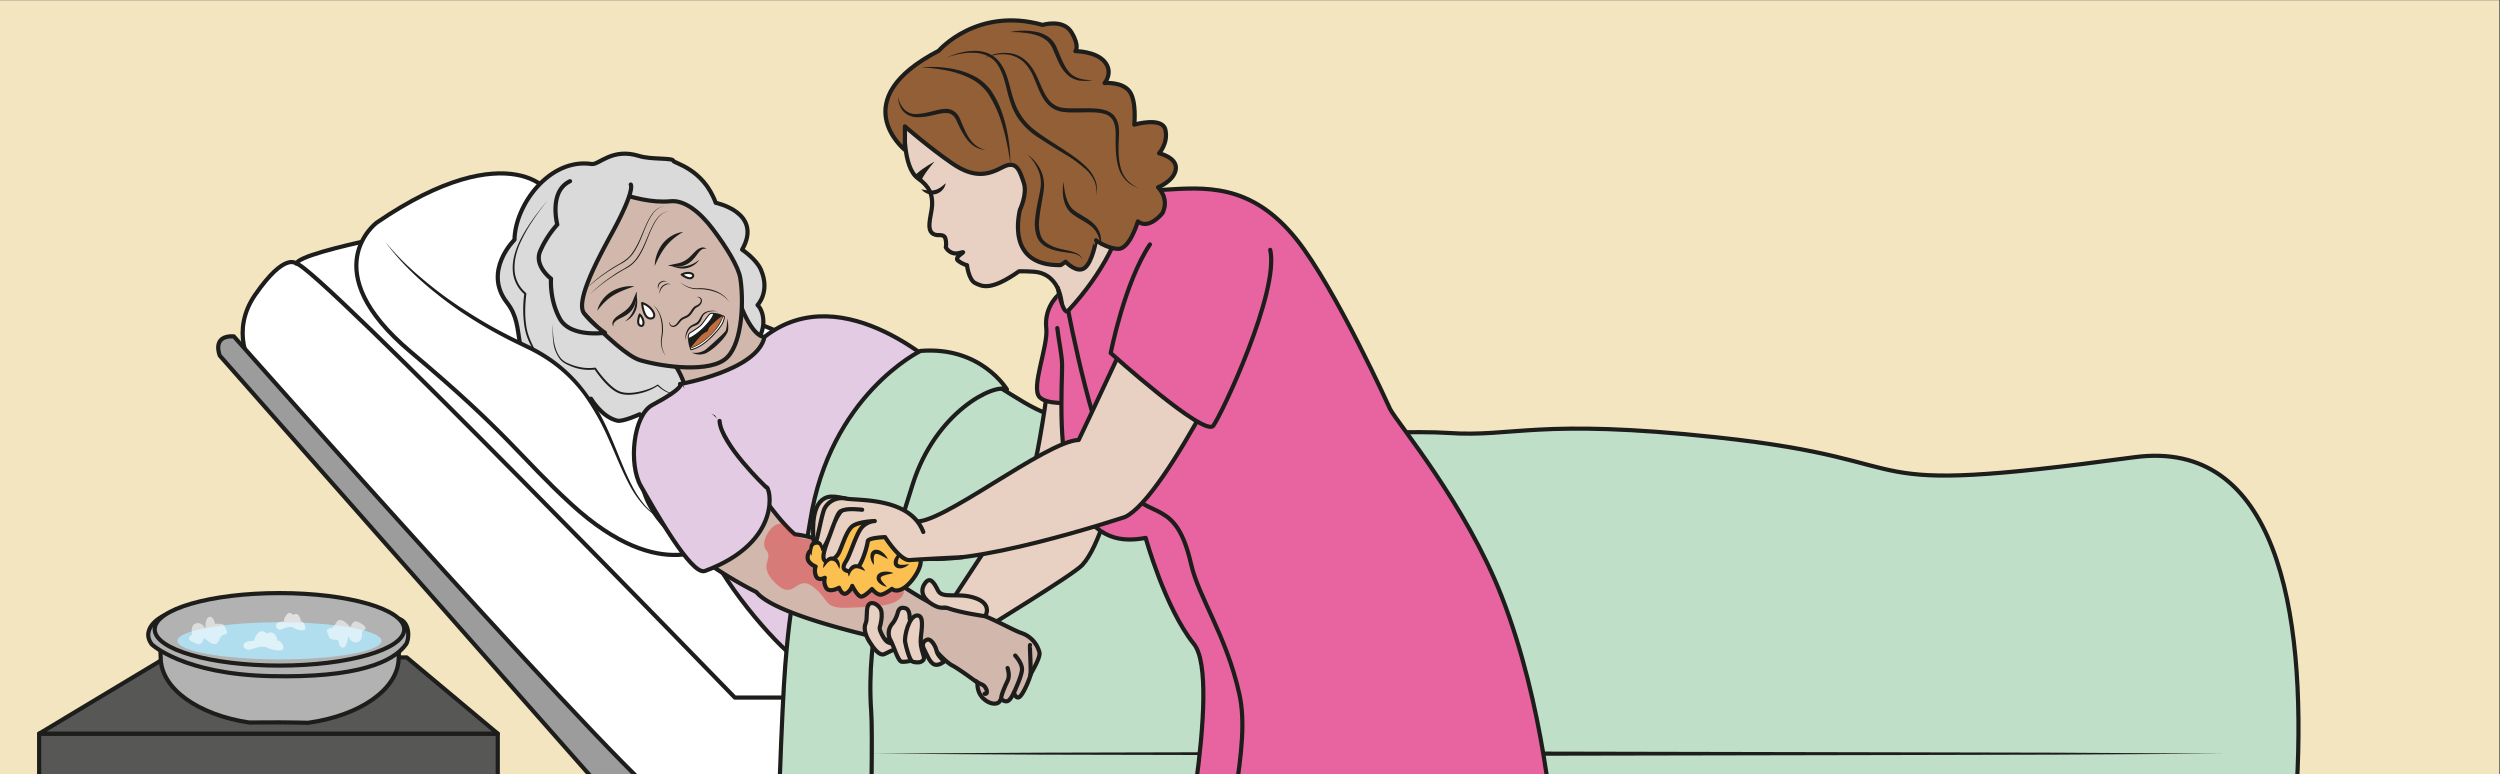 <?xml version="1.0" encoding="UTF-8" standalone="no"?><svg xmlns="http://www.w3.org/2000/svg" xml:space="preserve" viewBox="0 0 797.03 246.75"><rect x="0" y="0" width="797.03" height="246.75" fill="#333333" stroke="none"/><defs><clipPath id="a" clipPathUnits="userSpaceOnUse"><path d="M0 185.06h597.77V0H0Z"/></clipPath><clipPath id="b" clipPathUnits="userSpaceOnUse"><path d="M45.18 37.61h9.13v-6.55h-9.13z"/></clipPath><clipPath id="c" clipPathUnits="userSpaceOnUse"><path d="M78.2 36.84h9.24v-6.61H78.2z"/></clipPath><clipPath id="d" clipPathUnits="userSpaceOnUse"><path d="M58.22 34.15h9.58v-4.61h-9.58z"/></clipPath><clipPath id="e" clipPathUnits="userSpaceOnUse"><path d="M66 38.54h7.03v-4.19H66z"/></clipPath><clipPath id="f" clipPathUnits="userSpaceOnUse"><path d="M182.77 59.86h33.4V39.74h-33.4z"/></clipPath></defs><path d="M0 0h597.77v185.06H0Z" style="fill:#f2e5c0;fill-opacity:1;fill-rule:nonzero;stroke:none" transform="matrix(1.333 0 0 -1.333 0 246.75)"/><path d="M0 0v-16.75h11.93v2.18h308.74v-2.18h11.93V0Z" style="fill:#9d9c9c;fill-opacity:1;fill-rule:nonzero;stroke:none" transform="matrix(1.333 0 0 -1.333 246.66 224.42)"/><g clip-path="url(#a)" transform="matrix(1.333 0 0 -1.333 0 246.75)"><path d="M0 0v-107.23h11.93v92.66h308.74v-92.66h11.93V0z" style="fill:none;stroke:#1d1d1b;stroke-width:1;stroke-linecap:round;stroke-linejoin:round;stroke-miterlimit:10;stroke-dasharray:none;stroke-opacity:1" transform="translate(185 16.74)"/><path d="M0 0s-37.4-6.49-38.09-9.67c-.7-3.17 86.92-111.08 112.32-110.57 25.4.52 169.56-4.62 177.26 8.21C259.19-99.2 10.69 2.94 2.99 2.94-4.7 2.94 0 0 0 0" style="fill:#fff;fill-opacity:1;fill-rule:nonzero;stroke:none" transform="translate(108.95 131.71)"/><path d="M0 0s-37.4-6.49-38.09-9.67c-.7-3.17 86.92-111.08 112.32-110.57 25.4.52 169.56-4.62 177.26 8.21C259.19-99.2 10.69 2.94 2.99 2.94-4.7 2.94 0 0 0 0Z" style="fill:none;stroke:#1d1d1b;stroke-width:1;stroke-linecap:round;stroke-linejoin:round;stroke-miterlimit:10;stroke-dasharray:none;stroke-opacity:1" transform="translate(108.95 131.71)"/><path d="M0 0s-2.63 2.98-9.85-7.44c-5.97-8.63-1.44-16.93.36-18.47 1.8-1.54 86.92-108.78 101.03-107.75 14.11 1.03 201.89 1.54 201.89 1.54l-5.9 28.35H104.88S3.85.51 0 0" style="fill:#fff;fill-opacity:1;fill-rule:nonzero;stroke:none" transform="translate(70.87 122.04)"/><path d="M0 0s-2.63 2.98-9.85-7.44c-5.97-8.63-1.44-16.93.36-18.47 1.8-1.54 86.92-108.78 101.03-107.75 14.11 1.03 201.89 1.54 201.89 1.54l-5.9 28.35H104.88S3.85.51 0 0Z" style="fill:none;stroke:#1d1d1b;stroke-width:1;stroke-linecap:round;stroke-linejoin:round;stroke-miterlimit:10;stroke-dasharray:none;stroke-opacity:1" transform="translate(70.87 122.04)"/><path d="M0 0s99.06-111.93 104.7-112.44c5.64-.51 195.22 0 195.22 0v-5.39l-201.63-2.05L-3.34-4.62S-5.38.26 0 0" style="fill:#9d9c9c;fill-opacity:1;fill-rule:nonzero;stroke:none" transform="translate(55.91 104.67)"/><path d="M0 0s99.06-111.93 104.7-112.44c5.64-.51 195.22 0 195.22 0v-5.39l-201.63-2.05L-3.34-4.62S-5.38.26 0 0z" style="fill:none;stroke:#1d1d1b;stroke-width:1;stroke-linecap:round;stroke-linejoin:round;stroke-miterlimit:10;stroke-dasharray:none;stroke-opacity:1" transform="translate(55.91 104.67)"/><path d="M0 0s-15.21-11.3 8.16-30.93c23.37-19.62 26.09-25.11 38.3-36.33 22.05-20.26 34.62-9.21 34.62-9.21-4.35 4.58-11.92 7.08-12.57 17.7-.32 5.26.65 5.23.65 5.23s-4.46 11.83-14.8 17.2C39.41-28.57 22.57-4.66 41.12 5.55 43.46 6.82 32 21.88 0 0" style="fill:#fff;fill-opacity:1;fill-rule:nonzero;stroke:none" transform="translate(90.09 131.86)"/><path d="M0 0s-15.21-11.3 8.16-30.93c23.37-19.62 26.09-25.11 38.3-36.33 22.05-20.26 34.62-9.21 34.62-9.21-4.35 4.58-11.92 7.08-12.57 17.7-.32 5.26.65 5.23.65 5.23s-4.46 11.83-14.8 17.2C39.41-28.57 22.57-4.66 41.12 5.55 43.46 6.82 32 21.88 0 0Z" style="fill:none;stroke:#1d1d1b;stroke-width:1;stroke-linecap:round;stroke-linejoin:round;stroke-miterlimit:10;stroke-dasharray:none;stroke-opacity:1" transform="translate(90.09 131.86)"/><path d="M0 0s-7.67-7.51-1.78-15.06C2.96-21.1-1.4-27.3 6.95-34.5c5.43-4.68 11.36-3.53 11.36-3.53s2.6-4.44 6.32-5.25c1.33-.28 5.32 1.54 5.32 1.54s1.59-2.5 5.58-1.21c2.82.9 4.7 3.25 4.7 3.25 7.19 3.43 10.65 10.86 16.3 14.32 3.66 2.23 3.67 7.72 1.6 9.77 0 0 3.1 3.14.81 8.43-1.1 2.55-4.5 4.81-4.5 4.81 5.07 8.89-6.31 11.2-6.31 11.2-3.03 8.24-10.06 9.48-10.14 10.04-.1.78-5.28.25-8.22 1.17-6.42 2.01-9.6-2.19-11.3-1.93C8.34 19.61.12 8.27 0 0" style="fill:#dadada;fill-opacity:1;fill-rule:nonzero;stroke:none" transform="translate(123.05 127.77)"/><path d="M0 0s-7.67-7.51-1.78-15.06C2.96-21.1-1.4-27.3 6.95-34.5c5.43-4.68 11.36-3.53 11.36-3.53s2.6-4.44 6.32-5.25c1.33-.28 5.32 1.54 5.32 1.54s1.59-2.5 5.58-1.21c2.82.9 4.7 3.25 4.7 3.25 7.19 3.43 10.65 10.86 16.3 14.32 3.66 2.23 3.67 7.72 1.6 9.77 0 0 3.1 3.14.81 8.43-1.1 2.55-4.5 4.81-4.5 4.81 5.07 8.89-6.31 11.2-6.31 11.2-3.03 8.24-10.06 9.48-10.14 10.04-.1.78-5.28.25-8.22 1.17-6.42 2.01-9.6-2.19-11.3-1.93C8.34 19.61.12 8.27 0 0Z" style="fill:none;stroke:#1d1d1b;stroke-width:1;stroke-linecap:round;stroke-linejoin:round;stroke-miterlimit:10;stroke-dasharray:none;stroke-opacity:1" transform="translate(123.05 127.77)"/><path d="M0 0a18.8 18.8 0 0 1 .2-4.43c.27-1.44.71-2.9 1.65-4a4.57 4.57 0 0 1 1.76-1.22c.67-.3 1.36-.55 2.07-.73 1.4-.36 2.9-.5 4.31-.28.1.01.19-.03.24-.1a25.13 25.13 0 0 1 2.78-3.42c1.02-1.02 2.17-2.06 3.54-2.37 1.4-.3 2.9-.13 4.32.2 1.42.33 2.84.81 4.06 1.6.06.05.14.03.19-.01a8.33 8.33 0 0 1 2.54-1.8c.48-.19 1-.32 1.52-.27.52.03 1.02.25 1.42.6a2.48 2.48 0 0 0-1.41-.68 3.5 3.5 0 0 0-1.59.21c-1.01.37-1.9 1-2.69 1.74l.19-.01a13.09 13.09 0 0 0-4.13-1.8c-1.46-.34-3-.55-4.52-.24-1.56.36-2.74 1.44-3.8 2.48a25.56 25.56 0 0 0-2.8 3.52l.23-.1a11.19 11.19 0 0 0-4.51.32c-.73.2-1.43.49-2.11.81-.68.3-1.36.75-1.84 1.35a8.28 8.28 0 0 0-1.6 4.17A18.93 18.93 0 0 0 0 0" style="fill:#1d1d1b;fill-opacity:1;fill-rule:nonzero;stroke:none" transform="translate(132.3 107.85)"/><path d="M0 0a55.88 55.88 0 0 1-3.8-5.13 36.49 36.49 0 0 1-3.07-5.58c-.8-1.95-1.3-4.05-1.16-6.14a7.6 7.6 0 0 1 2.72-5.4c.07-.04.1-.12.09-.2v-.01c-.31-2.52-.4-5.1-.03-7.6.31-2.53 1.57-4.8 2.75-7.06a28.78 28.78 0 0 1 4.45-6.2c.89-.91 1.88-1.74 3.01-2.33 1.12-.6 2.42-.89 3.7-.74a6.41 6.41 0 0 0-3.75.63 12.2 12.2 0 0 0-3.13 2.26 28.86 28.86 0 0 0-4.6 6.2 39.37 39.37 0 0 0-1.78 3.43c-.54 1.18-.9 2.46-1.1 3.74a27.66 27.66 0 0 0-.01 7.74l.08-.22a8.07 8.07 0 0 0-2.84 5.73c-.14 2.19.46 4.33 1.31 6.3.88 1.96 2 3.8 3.21 5.55A55.99 55.99 0 0 0 0 0" style="fill:#1d1d1b;fill-opacity:1;fill-rule:nonzero;stroke:none" transform="translate(131.11 137.3)"/><path d="M0 0s.86-2.57 3.39-8.78c3-7.35 5.46-6.94 5.46-6.94S12.79-27.37 5-27.39c-7.78-.03-14.76-1.85-14.76-1.85s-.84 7-8.2 12.6" style="fill:#d2b8ac;fill-opacity:1;fill-rule:nonzero;stroke:#1d1d1b;stroke-width:1;stroke-linecap:round;stroke-linejoin:round;stroke-miterlimit:10;stroke-dasharray:none;stroke-opacity:1" transform="translate(173.99 120.25)"/><path d="M0 0s14.4-16.65 20.04-18.34c5.65-1.68 17.03-3.13 20.82.64 3.8 3.77 3.98 13.98 3.16 19.01-.43 2.64-3.24 7.29-6.6 11.73-3.03 4.03-6.73 6.94-9.99 6.63-9.52-.88-16.5 5.46-21.4.83C1.11 15.88-4.48 4.95 0 0" style="fill:#d2b8ac;fill-opacity:1;fill-rule:nonzero;stroke:none" transform="translate(133.03 117.31)"/><path d="M0 0s14.4-16.65 20.04-18.34c5.65-1.68 17.03-3.13 20.82.64 3.8 3.77 3.98 13.98 3.16 19.01-.43 2.64-3.24 7.29-6.6 11.73-3.03 4.03-6.73 6.94-9.99 6.63-9.52-.88-16.5 5.46-21.4.83C1.11 15.88-4.48 4.95 0 0Z" style="fill:none;stroke:#1d1d1b;stroke-width:1;stroke-linecap:round;stroke-linejoin:round;stroke-miterlimit:10;stroke-dasharray:none;stroke-opacity:1" transform="translate(133.03 117.31)"/><path d="M0 0c.2.94.64 1.81 1.22 2.59a7.72 7.72 0 0 0 2.14 1.97c.84.5 1.74.87 2.68 1.08.93.22 1.9.31 2.84.18-1.8-.57-3.48-1.2-5-2.12C2.38 2.8 1.13 1.5 0 0" style="fill:#1d1d1b;fill-opacity:1;fill-rule:nonzero;stroke:none" transform="translate(142.85 110.79)"/><path d="M0 0a14.21 14.21 0 0 1-4.13-3.42c-1.09-1.4-1.91-3-2.69-4.72a9.33 9.33 0 0 0 1.9 5.34A7.7 7.7 0 0 0-2.7-.9c.84.48 1.76.82 2.71.9" style="fill:#1d1d1b;fill-opacity:1;fill-rule:nonzero;stroke:none" transform="translate(163.4 129.63)"/><path d="M0 0c0-.52.34-1.06.8-1.04.46 0 .84.4 1.14.8.3.4.63.92 1.17 1.19.49.27 1 .42 1.33.73.38.33.62.75.94 1.21.17.23.31.44.57.65.25.18.51.28.73.4.42.2.8.6.8 1.07a.81.81 0 0 1-.98.78c.49.3 1.24-.14 1.26-.77.04-.63-.39-1.15-.87-1.45-.24-.14-.49-.25-.66-.4-.15-.12-.3-.36-.45-.55-.28-.42-.57-.94-1-1.3C4.3.9 3.76.76 3.32.53 2.89.34 2.6-.08 2.25-.49c-.35-.4-.82-.86-1.46-.82a.86.86 0 0 0-.71.5C-.04-.55-.08-.26 0 0" style="fill:#1d1d1b;fill-opacity:1;fill-rule:nonzero;stroke:none" transform="translate(160.12 108.23)"/><path d="M0 0c-.37.32-.34.96-.09 1.4.24.44.62.8 1 1.06.75.56 1.51.96 2.12 1.52A5.35 5.35 0 0 1 4.5 5.92c.17.37.33.82.5 1.22l.27.62.12.3c.03.05.02.13.06.12l-.1-.08c.04.05 0 .12.12.16.1-.1.05-.15.07-.21V7.7c0-.23-.04-.46-.06-.69-.07-.45-.11-.88-.25-1.35A4.8 4.8 0 0 0 3.7 3.22c-.74-.64-1.6-1.03-2.37-1.41-.38-.2-.73-.4-1-.7C.03.85-.16.46 0 0" style="fill:#1d1d1b;fill-opacity:1;fill-rule:nonzero;stroke:none" transform="translate(146.75 107.03)"/><path d="M0 0a6.74 6.74 0 0 1 2.54 4.59c.09.6.08 1.2.1 1.83.1-.3.16-.6.23-.91.01-.31.07-.63.05-.95a4.91 4.91 0 0 0-1.37-3.5A4.02 4.02 0 0 0 0 0" style="fill:#1d1d1b;fill-opacity:1;fill-rule:nonzero;stroke:none" transform="translate(149.48 108.24)"/><path d="M0 0c-.4.24-.83.12-1.15-.1-.34-.22-.6-.53-.86-.87-.51-.68-1.06-1.45-1.82-2.06A4.77 4.77 0 0 0-6.5-4.1c-.5-.04-.92 0-1.38.01-.23.02-.46.03-.68.07a3.9 3.9 0 0 0-.35.06c-.06.03-.1 0-.19.1.06.12.12.07.18.1l-.1-.08c0 .03.08.02.12.03l.33.07.65.14c.43.1.9.17 1.3.27.8.2 1.53.56 2.17 1.08.65.5 1.19 1.17 1.87 1.81.34.32.75.63 1.23.78C-.88.51-.25.43 0 0" style="fill:#1d1d1b;fill-opacity:1;fill-rule:nonzero;stroke:none" transform="translate(168.96 125.5)"/><path d="M0 0a4.04 4.04 0 0 0-1.32-1.33A4.84 4.84 0 0 0-5-2.03c-.32.04-.62.16-.92.23-.3.12-.58.25-.85.4.61-.1 1.2-.23 1.81-.25A6.72 6.72 0 0 1 0 0" style="fill:#1d1d1b;fill-opacity:1;fill-rule:nonzero;stroke:none" transform="translate(167.26 123.02)"/><path d="M0 0c-.01.35.03.7.15 1.05.12.33.3.67.6.9.29.21.6.43.97.5.37.06.73-.04 1.05-.16-.35.04-.7.06-1-.03-.32-.1-.6-.28-.86-.5-.26-.2-.44-.48-.58-.79C.2.68.08.34 0 0" style="fill:#1d1d1b;fill-opacity:1;fill-rule:nonzero;stroke:none" transform="translate(157.7 114.82)"/><path d="M0 0a2 2 0 0 0-.05.9c.05.29.22.62.48.79.24.18.53.35.85.36.32.02.6-.07.88-.17-.3.02-.59.04-.86-.01-.26-.06-.5-.19-.72-.37A1.18 1.18 0 0 1 .15.85 3.57 3.57 0 0 1 0 0" style="fill:#1d1d1b;fill-opacity:1;fill-rule:nonzero;stroke:none" transform="translate(157.4 115.89)"/><path d="M0 0a4.55 4.55 0 0 1 3.1.55c.82.63 1.66 1.42 2.48 2.16.8.75 1.68 1.5 2.37 2.29.1.1.14.17.19.29a7.69 7.69 0 0 1 .24 1.2c.07.55.11 1.11.15 1.68.1-.56.16-1.13.19-1.7 0-.58.07-1.15-.25-1.8-.6-1.07-1.38-1.89-2.21-2.69a13.1 13.1 0 0 0-2.78-2.1A3.9 3.9 0 0 0 0 0" style="fill:#1d1d1b;fill-opacity:1;fill-rule:nonzero;stroke:none" transform="translate(165.45 100.79)"/><path d="M0 0c-.05.96.08 1.99.62 2.87.27.43.68.8 1.15 1.02.45.22.89.39 1.16.69.3.3.51.74.75 1.16.23.45.59.88 1.04 1.12a4.1 4.1 0 0 0 2.91.2c-.95.1-1.98.05-2.76-.44a2.1 2.1 0 0 1-.84-1.04 4.09 4.09 0 0 0-.74-1.34c-.39-.42-.91-.58-1.35-.74A2.33 2.33 0 0 1 .9 2.68 5.57 5.57 0 0 1 0 0" style="fill:#1d1d1b;fill-opacity:1;fill-rule:nonzero;stroke:none" transform="translate(163.9 103.57)"/><path d="M0 0s-1.9-1.1-2.25-1.76c-.34-.66.18-3.53.67-3.59.48-.05 3.38 1.7 4.85 3.03C4.72-.99 6.75 2.05 6.33 2.63c-.42.57-2.66 1.19-3.37.68C2.26 2.81 1.32.84.21.14" style="fill:#1d1d1b;fill-opacity:1;fill-rule:nonzero;stroke:none" transform="translate(166.9 106.77)"/><path d="M0 0s1.63.3 3.55 1.9C5.47 3.52 7.18 5.5 7.6 6.56c.44 1.04.32 1.35.32 1.35s-.24.29-.34.1c-.1-.17-.58-2.09-2.8-4.31C1.97.89-.16.44-.16.44S-.2.2-.06.06" style="fill:#fff;fill-opacity:1;fill-rule:nonzero;stroke:#1d1d1b;stroke-width:.25;stroke-linecap:round;stroke-linejoin:round;stroke-miterlimit:10;stroke-dasharray:none;stroke-opacity:1" transform="translate(165.3 101.46)"/><path d="M0 0s-.03.58.53.92c.79.47 1.96 1.23 2.5 1.77.53.55 1.83 2.56 2.2 2.73.36.17.83.07.83.07s.01-.61-1.02-1.92A16.98 16.98 0 0 0 1.76.43C.84-.23-.02-.63-.04-.4-.05-.2 0 0 0 0" style="fill:#fff;fill-opacity:1;fill-rule:nonzero;stroke:none" transform="translate(164.63 104.66)"/><path d="M0 0s-.03.58.53.92c.79.47 1.96 1.23 2.5 1.77.53.55 1.83 2.56 2.2 2.73.36.17.83.07.83.07s.01-.61-1.02-1.92A16.98 16.98 0 0 0 1.76.43C.84-.23-.02-.63-.04-.4-.05-.2 0 0 0 0Z" style="fill:none;stroke:#1d1d1b;stroke-width:.25;stroke-linecap:round;stroke-linejoin:round;stroke-miterlimit:10;stroke-dasharray:none;stroke-opacity:1" transform="translate(164.63 104.66)"/><path d="M0 0s1.6 2.01 2.43 2.84a5.15 5.15 0 0 0 1.64 1.13s.27.83.67 1.21c.55.53 2.35 2.38 3 2.39 0 0-1.05-2.6-2.8-4.32C2.2.55 0 0 0 0" style="fill:#c16d3e;fill-opacity:1;fill-rule:nonzero;stroke:none" transform="translate(165.15 101.9)"/><path d="M0 0s.27-3.85 2.1-3.71C3.9-3.57 2.46-.76 0 0" style="fill:#fff;fill-opacity:1;fill-rule:nonzero;stroke:none" transform="translate(153.57 112.64)"/><path d="M0 0s.27-3.85 2.1-3.71C3.9-3.57 2.46-.76 0 0Z" style="fill:none;stroke:#1d1d1b;stroke-width:.5;stroke-linecap:butt;stroke-linejoin:round;stroke-miterlimit:10;stroke-dasharray:none;stroke-opacity:1" transform="translate(153.57 112.64)"/><path d="M0 0s1.16-1.26-4.57-11.74c-3.64-6.65-8.73-16.38-6.56-19.11 2.18-2.73 4.95-4.6 4.95-4.6s-8.23-1.22-10.77 3.36c-2.54 4.59-2.12 9.58-2.12 9.58s-4.04 3-2.63 6.51a23.79 23.79 0 0 0 4.13 6.43S-19.69-1.65-14.53.8" style="fill:#dadada;fill-opacity:1;fill-rule:nonzero;stroke:#1d1d1b;stroke-width:1;stroke-linecap:round;stroke-linejoin:round;stroke-miterlimit:10;stroke-dasharray:none;stroke-opacity:1" transform="translate(150.86 140.97)"/><path d="M0 0a35.86 35.86 0 0 0 5.53 4.52c1.9 1.43 4.33 2.18 5.68 4.17 1.4 1.9 2.2 4.18 3.15 6.36.48 1.08 1 2.18 1.73 3.13a4.47 4.47 0 0 0 3 1.81 4.42 4.42 0 0 1-2.9-1.89c-.7-.95-1.2-2.03-1.68-3.12-.91-2.18-1.68-4.48-3.1-6.44a8.24 8.24 0 0 0-2.73-2.33A43.78 43.78 0 0 1 0 0" style="fill:#1d1d1b;fill-opacity:1;fill-rule:nonzero;stroke:none" transform="translate(141.02 114.66)"/><path d="M0 0a35.86 35.86 0 0 0 5.53 4.52c1.9 1.43 4.33 2.18 5.68 4.17 1.4 1.9 2.2 4.18 3.15 6.36.48 1.08 1 2.18 1.73 3.13a4.47 4.47 0 0 0 3 1.81 4.42 4.42 0 0 1-2.9-1.89c-.7-.95-1.2-2.03-1.68-3.12-.91-2.18-1.68-4.48-3.1-6.44a8.24 8.24 0 0 0-2.73-2.33A43.78 43.78 0 0 1 0 0" style="fill:#1d1d1b;fill-opacity:1;fill-rule:nonzero;stroke:none" transform="translate(139.94 115.85)"/><path d="M0 0a5.94 5.94 0 0 1 4.53-1.5c.55 0 1.11-.02 1.66-.1 1.1-.15 2.2-.46 3.18-.99.49-.27.94-.6 1.36-.97.4-.4.74-.83 1.03-1.3-.64.9-1.5 1.61-2.48 2.1a11.4 11.4 0 0 1-4.75 1.02c-.54 0-1.12 0-1.66.13C1.77-1.37.75-.81 0 0" style="fill:#1d1d1b;fill-opacity:1;fill-rule:nonzero;stroke:none" transform="translate(162.68 117.68)"/><path d="M0 0c-.7.86-1.1 1.95-1.19 3.06-.06.56.03 1.13.11 1.67a11.25 11.25 0 0 1-.34 4.85 6.73 6.73 0 0 1-1.73 2.75c.43-.36.81-.76 1.14-1.2.31-.47.57-.97.77-1.49.4-1.05.54-2.17.54-3.28 0-.56-.07-1.11-.15-1.66A5.94 5.94 0 0 1 0 0" style="fill:#1d1d1b;fill-opacity:1;fill-rule:nonzero;stroke:none" transform="translate(159.27 99.93)"/><path d="M0 0s9.74-13.95 33.69-25c23.94-11.03 19.4-36 33.46-41.8" style="fill:#fff;fill-opacity:1;fill-rule:nonzero;stroke:none" transform="translate(92.1 127.33)"/><path d="M0 0a64.32 64.32 0 0 1 8.56-8.6 94.57 94.57 0 0 1 9.7-7.28c3.38-2.2 6.85-4.3 10.46-6.13 1.78-.95 3.62-1.77 5.45-2.66a37.08 37.08 0 0 0 5.35-3.05 35.62 35.62 0 0 0 8.78-8.58c2.43-3.32 4.27-7 5.86-10.75 1.6-3.74 2.98-7.56 4.81-11.16a23.6 23.6 0 0 1 3.33-5.03 14.3 14.3 0 0 1 4.85-3.56c-1.9.73-3.62 1.91-5.03 3.4a23.94 23.94 0 0 0-3.55 4.98c-1.96 3.58-3.39 7.4-5.07 11.08a58.09 58.09 0 0 1-5.91 10.52 34.73 34.73 0 0 1-8.61 8.3 39.63 39.63 0 0 1-5.23 2.95c-1.82.9-3.68 1.76-5.47 2.73-3.61 1.88-7.1 4-10.48 6.27C11.14-11.9 4.8-6.57 0 0" style="fill:#1d1d1b;fill-opacity:1;fill-rule:nonzero;stroke:none" transform="translate(92.1 127.33)"/><path d="M0 0c-1.64-8.06-20.16-11.27-20.16-11.27s4.01-6.26 5.07-32.72c.34-8.67 13.7-25.05 20.36-31.1C9.1-78.55 17.26-80 17.26-80s29.3 68.65 25.91 71.35c0 0-24.16 23.51-43.17 8.65" style="fill:#e3cbe4;fill-opacity:1;fill-rule:nonzero;stroke:#1d1d1b;stroke-width:1;stroke-linecap:round;stroke-linejoin:round;stroke-miterlimit:10;stroke-dasharray:none;stroke-opacity:1" transform="translate(182.84 104.53)"/><path d="M0 0s-25.9-1.77-25.5-22.79c.2-10.68-3.86-21.35-5.64-35.4-2.17-17.1-14.15-76.79-6.71-80.9 7.44-4.1 84.78 1.39 102.79 1.93 23.12.69 244.94-4.44 244.94 2.65 0 20.99-.73-5.27 1.64 38.7 2.26 41.98-4.99 82.89-38.93 78.3-72.14-9.75-45.93-1-99.9 4.77-42.86 4.6-48.53-.03-64.13 1.04-15.1 1.03-57.69-2.65-77.17.51C11.72-7.99 11.74-7.32 0 0" style="fill:#c0dfc9;fill-opacity:1;fill-rule:nonzero;stroke:none" transform="translate(237.83 93.26)"/><path d="M0 0s-25.9-1.77-25.5-22.79c.2-10.68-3.86-21.35-5.64-35.4-2.17-17.1-14.15-76.79-6.71-80.9 7.44-4.1 84.78 1.39 102.79 1.93 23.12.69 244.94-4.44 244.94 2.65 0 20.99-.73-5.27 1.64 38.7 2.26 41.98-4.99 82.89-38.93 78.3-72.14-9.75-45.93-1-99.9 4.77-42.86 4.6-48.53-.03-64.13 1.04-15.1 1.03-57.69-2.65-77.17.51C11.72-7.99 11.74-7.32 0 0Z" style="fill:none;stroke:#1d1d1b;stroke-width:1;stroke-linecap:round;stroke-linejoin:round;stroke-miterlimit:10;stroke-dasharray:none;stroke-opacity:1" transform="translate(237.83 93.26)"/><path d="M0 0c2.6 1.8 23.29 14.29 25.52 16.68 8.12 8.72 13.44 50.01 17.76 54.99 5.54 6.38-24.42 0-24.42 0s-3.82-34.3-7.12-37.97C8.46 30.05-6.8 6.42-6.8 6.42" style="fill:#e8d1c2;fill-opacity:1;fill-rule:nonzero;stroke:#1d1d1b;stroke-width:1;stroke-linecap:round;stroke-linejoin:round;stroke-miterlimit:10;stroke-dasharray:none;stroke-opacity:1" transform="translate(233.32 33.29)"/><path d="m0 0 40.44.24 40.45.1 80.89.16 80.88-.17 40.45-.09L323.55 0l-40.44-.24-40.45-.1-80.88-.16-80.9.17-40.44.09Z" style="fill:#1d1d1b;fill-opacity:1;fill-rule:nonzero;stroke:none" transform="translate(208.47 4.86)"/><path d="M0 0s-21.68-10.5-26.4-40.71c-2.6-16.54-4.17-12.06-5.97-34.64-.4-5.08-.88-15.1-1.33-27.6-1.53-43.09 1.58-41.27 5.36-44.05 4.87-3.6 16.03-.81 17.06 1.24.84 1.68-.85 7.26-.44 43.25.1 8.03.08 13.87-.08 16.15-1.33 18.97 4.04 35.81 9.93 54.49C3.58-14.6 17.59-7.68 20.66-9.22c0 0-6.15 10.38-20.66 9.22" style="fill:#c0dfc9;fill-opacity:1;fill-rule:nonzero;stroke:none" transform="translate(220.17 101.18)"/><path d="M0 0s-21.68-10.5-26.4-40.71c-2.6-16.54-4.17-12.06-5.97-34.64-.4-5.08-.88-15.1-1.33-27.6-1.53-43.09 1.58-41.27 5.36-44.05 4.87-3.6 16.03-.81 17.06 1.24.84 1.68-.85 7.26-.44 43.25.1 8.03.08 13.87-.08 16.15-1.33 18.97 4.04 35.81 9.93 54.49C3.58-14.6 17.59-7.68 20.66-9.22c0 0-6.15 10.38-20.66 9.22z" style="fill:none;stroke:#1d1d1b;stroke-width:1;stroke-linecap:round;stroke-linejoin:round;stroke-miterlimit:10;stroke-dasharray:none;stroke-opacity:1" transform="translate(220.17 101.18)"/><path d="M119.05-66.5H9.36V9.63h109.69z" style="fill:#575756;fill-opacity:1;fill-rule:nonzero;stroke:#1d1d1b;stroke-width:1;stroke-linecap:round;stroke-linejoin:round;stroke-miterlimit:10;stroke-dasharray:none;stroke-opacity:1"/><path d="M0 0h-109.68l30.35 18.23h57.54z" style="fill:#575756;fill-opacity:1;fill-rule:nonzero;stroke:none" transform="translate(119.05 9.65)"/><path d="M0 0h-109.68l30.35 18.23h57.54z" style="fill:none;stroke:#1d1d1b;stroke-width:1;stroke-linecap:round;stroke-linejoin:round;stroke-miterlimit:10;stroke-dasharray:none;stroke-opacity:1" transform="translate(119.05 9.65)"/><path d="M0 0c0-7.56-9.22-13.9-21.66-15.63 0 0-4.46.1-6.8.1-2.54 0-7.33-.03-7.33-.03C-47.96-13.73-56.93-7.46-56.93 0c0 2.4-.56 5.99 1.1 8.03 4.5 5.54 15.83 4.07 27.31 4.07 11.48 0 22.92 1.05 27.42-4.49C.56 5.57 0 2.4 0 0" style="fill:#b2b2b2;fill-opacity:1;fill-rule:nonzero;stroke:none" transform="translate(95.36 27.87)"/><path d="M0 0c0-7.56-9.22-13.9-21.66-15.63 0 0-4.46.1-6.8.1-2.54 0-7.33-.03-7.33-.03C-47.96-13.73-56.93-7.46-56.93 0c0 2.4-.56 5.99 1.1 8.03 4.5 5.54 15.83 4.07 27.31 4.07 11.48 0 22.92 1.05 27.42-4.49C.56 5.57 0 2.4 0 0Z" style="fill:none;stroke:#1d1d1b;stroke-width:1;stroke-linecap:butt;stroke-linejoin:round;stroke-miterlimit:10;stroke-dasharray:none;stroke-opacity:1" transform="translate(95.36 27.87)"/><path d="M0 0s7.47-7.14 28.43-7.6C49.16-8.08 57.77-4.24 60.81.02c.81 1.14 1.02 5.27-1.75 6.11-2.77.84-50.03 1.83-53.54 1.57C2.85 7.5-3.02 4.07 0 0" style="fill:#b2b2b2;fill-opacity:1;fill-rule:nonzero;stroke:none" transform="translate(36.3 31)"/><path d="M0 0s7.47-7.14 28.43-7.6C49.16-8.08 57.77-4.24 60.81.02c.81 1.14 1.02 5.27-1.75 6.11-2.77.84-50.03 1.83-53.54 1.57C2.85 7.5-3.02 4.07 0 0Z" style="fill:none;stroke:#1d1d1b;stroke-width:1;stroke-linecap:butt;stroke-linejoin:round;stroke-miterlimit:10;stroke-dasharray:none;stroke-opacity:1" transform="translate(36.3 31)"/><path d="M0 0c0-4.79-13.36-8.67-29.84-8.67S-59.68-4.8-59.68 0s13.36 8.67 29.84 8.67S0 4.8 0 0" style="fill:#b2b2b2;fill-opacity:1;fill-rule:nonzero;stroke:none" transform="translate(96.68 34.59)"/><path d="M0 0c0-4.79-13.36-8.67-29.84-8.67S-59.68-4.8-59.68 0s13.36 8.67 29.84 8.67S0 4.8 0 0Z" style="fill:none;stroke:#1d1d1b;stroke-width:1;stroke-linecap:butt;stroke-linejoin:round;stroke-miterlimit:10;stroke-dasharray:none;stroke-opacity:1" transform="translate(96.68 34.59)"/><path d="M0 0c0-2.45-10.92-4.44-24.4-4.44-13.47 0-24.4 1.99-24.4 4.44s10.93 4.44 24.4 4.44C-10.92 4.44 0 2.45 0 0" style="fill:#b0deef;fill-opacity:1;fill-rule:nonzero;stroke:none" transform="translate(91.24 31.84)"/><g clip-path="url(#b)" style="opacity:.55"><path d="M0 0s-.64 2.3.93 2.71c1.56.42 2.22-1.35 2.22-1.35s-.14 2.6.9 2.91c1.05.32 1.4-1.68 1.4-1.68s1.93.26 2.2-.44c.26-.7 1.4-1.84 0-2.15-1.4-.31-1-1.88-2.03-2.19C4.57-2.5 2.8-.73 2.8-.73s-.31-1.74-1.35-1.5C.4-1.98-2.07-1.04 0 0" style="fill:#fff;fill-opacity:1;fill-rule:nonzero;stroke:none" transform="translate(45.98 33.3)"/></g><g clip-path="url(#c)" style="opacity:.55"><path d="M0 0s.41-2.35-1.19-2.6c-1.6-.27-2.08 1.56-2.08 1.56s-.11-2.6-1.18-2.82c-1.07-.2-1.22 1.81-1.22 1.81s-1.95-.07-2.15.65c-.2.72-1.21 1.97.21 2.14 1.43.18 1.17 1.78 2.23 1.99C-4.3 2.93-2.72.99-2.72.99s.48 1.71 1.5 1.37C-.21 2 2.16.84 0 0" style="fill:#fff;fill-opacity:1;fill-rule:nonzero;stroke:none" transform="translate(86.55 34.1)"/></g><g clip-path="url(#d)" style="opacity:.59"><path d="M0 0s-1.02 1.28-2.16 0c-1.13-1.28-.72-1.7-.72-1.7s-2.29 0-2.6-.78c-.31-.78.43-1.3 1.05-1.4C-3.81-4-1.4-2.63 0-3.32c1.4-.68 3.17-.9 3.8-.58.62.32-.15 2.33-1.17 2.16 0 0-.48 2.9-2.63 1.73" style="fill:#fff;fill-opacity:1;fill-rule:nonzero;stroke:none" transform="translate(63.78 33.58)"/></g><g clip-path="url(#e)" style="opacity:.59"><path d="M0 0s-.75 1.17-1.58 0c-.84-1.17-.53-1.54-.53-1.54s-1.7 0-1.92-.72c-.23-.7.31-1.18.77-1.28.45-.09 2.23 1.15 3.26.53 1.03-.62 2.33-.82 2.8-.53.45.29-.12 2.12-.87 1.96 0 0-.35 2.65-1.93 1.58" style="fill:#fff;fill-opacity:1;fill-rule:nonzero;stroke:none" transform="translate(70.08 38.02)"/></g><path d="M0 0c14.35-1.55 30.4-18.03 36.77-17.58 5.99.42 14.19-4.9 17.4-6.02a6.64 6.64 0 0 0 4.35-4.68c.24-1.4-2.1-4.94-2.18-5.44-.13-.74-1.52-4.16-2.47-5.06-.96-.9-1.46.94-1.46.94s-.79-1.84-1.56-2.06c-.78-.22-1.46.5-1.46.5s.02.18-.4-.55c-.47-.79-2.29-.87-3.93.72-1.64 1.58-1.35 3.73-1.35 3.73s-4.32 3.23-6 4.1c-1.69.88-4.16 3.76-4.16 3.76s-37.13 6.8-42.73 13.82c0 0-33.9 16.44-26.2 32.1 7.38 15.02 15.97 9.76 15.97 9.76S-7.83 6.7 0 0" style="fill:#d2b8ac;fill-opacity:1;fill-rule:nonzero;stroke:none" transform="translate(190.09 57.32)"/><path d="M0 0c14.35-1.55 30.4-18.03 36.77-17.58 5.99.42 14.19-4.9 17.4-6.02a6.64 6.64 0 0 0 4.35-4.68c.24-1.4-2.1-4.94-2.18-5.44-.13-.74-1.52-4.16-2.47-5.06-.96-.9-1.46.94-1.46.94s-.79-1.84-1.56-2.06c-.78-.22-1.46.5-1.46.5s.02.18-.4-.55c-.47-.79-2.29-.87-3.93.72-1.64 1.58-1.35 3.73-1.35 3.73s-4.32 3.23-6 4.1c-1.69.88-4.16 3.76-4.16 3.76s-37.13 6.8-42.73 13.82c0 0-33.9 16.44-26.2 32.1 7.38 15.02 15.97 9.76 15.97 9.76S-7.83 6.7 0 0z" style="fill:none;stroke:#1d1d1b;stroke-width:1;stroke-linecap:round;stroke-linejoin:round;stroke-miterlimit:10;stroke-dasharray:none;stroke-opacity:1" transform="translate(190.09 57.32)"/><path d="M0 0c-.13-.11.32-6.22.08-7.23" style="fill:none;stroke:#1d1d1b;stroke-width:1;stroke-linecap:round;stroke-linejoin:round;stroke-miterlimit:10;stroke-dasharray:none;stroke-opacity:1" transform="translate(246.35 30.83)"/><path d="M0 0s1.6-1.7 1.64-3.22C1.68-4.74-.3-8.85-.3-8.85" style="fill:none;stroke:#1d1d1b;stroke-width:1;stroke-linecap:round;stroke-linejoin:round;stroke-miterlimit:10;stroke-dasharray:none;stroke-opacity:1" transform="translate(242.8 28.33)"/><path d="M0 0s.64-1.76.02-3.02c-.63-1.26-1.75-3.84-1.52-4.4" style="fill:none;stroke:#1d1d1b;stroke-width:1;stroke-linecap:round;stroke-linejoin:round;stroke-miterlimit:10;stroke-dasharray:none;stroke-opacity:1" transform="translate(240.98 25.33)"/><path d="M0 0s.73-.57 1.63-.9c.9-.34 1.65-2.4.54-2.17" style="fill:none;stroke:#1d1d1b;stroke-width:1;stroke-linecap:round;stroke-linejoin:round;stroke-miterlimit:10;stroke-dasharray:none;stroke-opacity:1" transform="translate(233.32 22.25)"/><path d="M0 0s1.85 2.82-2.3 4.31c-4.16 1.5-7.95-.3-9 1.85-1.06 2.15-2 3.44-3.22 1.54-1.22-1.91-.08-3.76 2.01-4.95 2.1-1.2 2.5-.45 3.4-.77C-5.66.75 0 0 0 0" style="fill:#e8d1c2;fill-opacity:1;fill-rule:nonzero;stroke:none" transform="translate(235.63 37.73)"/><path d="M0 0s1.85 2.82-2.3 4.31c-4.16 1.5-7.95-.3-9 1.85-1.06 2.15-2 3.44-3.22 1.54-1.22-1.91-.08-3.76 2.01-4.95 2.1-1.2 2.5-.45 3.4-.77C-5.66.75 0 0 0 0Z" style="fill:none;stroke:#1d1d1b;stroke-width:1;stroke-linecap:round;stroke-linejoin:round;stroke-miterlimit:10;stroke-dasharray:none;stroke-opacity:1" transform="translate(235.63 37.73)"/><g clip-path="url(#f)" style="opacity:.35"><path d="M0 0s-3.24.23-4.96 2.85C-7.02 6-11.66-.33-9.7-2.62c1.96-2.3-2.3-3.48 2.27-7.94 4.56-4.45 4.87 2.34 8.97-.85 4.1-3.19 2.34-5.16 8.18-4.99 5.84.18 8.86.44 10.8 1.13 1.92.7 5.5 3.39-1.1 6.32C15.41-7.18 6.47-5.91 4.87-3 3.28-.1 0 0 0 0" style="fill:#e30613;fill-opacity:1;fill-rule:nonzero;stroke:none" transform="translate(192.94 56.15)"/></g><path d="M0 0s-1.63 1.32-1.86 2.52c-.23 1.2-1.35 2.97-2.21 2.7-.87-.27-1.42-1.06-.8-2.26.63-1.2 1.37-3.28 2.48-3.7C-1.3-1.13 0 0 0 0" style="fill:#e8d1c2;fill-opacity:1;fill-rule:nonzero;stroke:none" transform="translate(225.86 26.92)"/><path d="M0 0s-1.63 1.32-1.86 2.52c-.23 1.2-1.35 2.97-2.21 2.7-.87-.27-1.42-1.06-.8-2.26.63-1.2 1.37-3.28 2.48-3.7C-1.3-1.13 0 0 0 0Z" style="fill:none;stroke:#1d1d1b;stroke-width:1;stroke-linecap:round;stroke-linejoin:round;stroke-miterlimit:10;stroke-dasharray:none;stroke-opacity:1" transform="translate(225.86 26.92)"/><path d="M0 0s1.08 3.44.07 4.75c-1 1.3-2.39 1.6-2.87.48-.47-1.12-.08-3.14-.54-4.15-.46-1.01-.22-2.6.85-4.32 1.07-1.71 2.51-3.69 3.75-3 1.24.7 4.12 1.72 3.66 1.96-.46.24-2.16.4-3.02.87C1.04-2.95-.12-.44 0 0" style="fill:#e8d1c2;fill-opacity:1;fill-rule:nonzero;stroke:none" transform="translate(210.38 34.96)"/><path d="M0 0s1.08 3.44.07 4.75c-1 1.3-2.39 1.6-2.87.48-.47-1.12-.08-3.14-.54-4.15-.46-1.01-.22-2.6.85-4.32 1.07-1.71 2.51-3.69 3.75-3 1.24.7 4.12 1.72 3.66 1.96-.46.24-2.16.4-3.02.87C1.04-2.95-.12-.44 0 0Z" style="fill:none;stroke:#1d1d1b;stroke-width:1;stroke-linecap:round;stroke-linejoin:round;stroke-miterlimit:10;stroke-dasharray:none;stroke-opacity:1" transform="translate(210.38 34.96)"/><path d="M0 0s.12 2.08-.98 2.4c-1.1.34-1.57-.07-1.85-.98a7.16 7.16 0 0 0-1.23-2.6 3.44 3.44 0 0 1-.46-4.14c1.02-2.06 1.77-5.04 2.71-5.07.94-.04 3.32.24 3.11 1.28-.2 1.04-.22 6.94-.7 7.68C.14-.68 0 0 0 0" style="fill:#e8d1c2;fill-opacity:1;fill-rule:nonzero;stroke:none" transform="translate(217.56 37.22)"/><path d="M0 0s.12 2.08-.98 2.4c-1.1.34-1.57-.07-1.85-.98a7.16 7.16 0 0 0-1.23-2.6 3.44 3.44 0 0 1-.46-4.14c1.02-2.06 1.77-5.04 2.71-5.07.94-.04 3.32.24 3.11 1.28-.2 1.04-.22 6.94-.7 7.68C.14-.68 0 0 0 0Z" style="fill:none;stroke:#1d1d1b;stroke-width:1;stroke-linecap:round;stroke-linejoin:round;stroke-miterlimit:10;stroke-dasharray:none;stroke-opacity:1" transform="translate(217.56 37.22)"/><path d="M0 0s1.37.24 1.1 1.32C.83 2.42.36 3.3.34 5.05.3 6.81 1.48 11.25-.5 11.2c-1.97-.04-3.14-5.02-2.87-6.39.26-1.36 1.04-4.25 1.69-4.6C-1.04-.12 0 0 0 0" style="fill:#e8d1c2;fill-opacity:1;fill-rule:nonzero;stroke:none" transform="translate(219.86 26.71)"/><path d="M0 0s1.37.24 1.1 1.32C.83 2.42.36 3.3.34 5.05.3 6.81 1.48 11.25-.5 11.2c-1.97-.04-3.14-5.02-2.87-6.39.26-1.36 1.04-4.25 1.69-4.6C-1.04-.12 0 0 0 0Z" style="fill:none;stroke:#1d1d1b;stroke-width:1;stroke-linecap:round;stroke-linejoin:round;stroke-miterlimit:10;stroke-dasharray:none;stroke-opacity:1" transform="translate(219.86 26.71)"/><path d="M0 0s1.24-.81-6.64-5c-4.62-2.46-5.77-14.17-2.76-19.41 3.23-5.63 12.09-21.5 15.32-20.3 18.97 7.04 15.59 20.57 14.6 20.07 0 0-10.8 10.27-11.1 15.82" style="fill:#e3cbe4;fill-opacity:1;fill-rule:nonzero;stroke:#1d1d1b;stroke-width:1;stroke-linecap:round;stroke-linejoin:round;stroke-miterlimit:10;stroke-dasharray:none;stroke-opacity:1" transform="translate(162.68 93.26)"/><path d="m0 0-.7-.09c-1.9-.21-7.07-.6-8.82 1.22-2.16 2.25 2.1 12.14 1.61 16.5C-8.79 25.68.3 29.86 0 26.27-.48 20.34 0 0 0 0" style="fill:#e764a1;fill-opacity:1;fill-rule:nonzero;stroke:none" transform="translate(258.15 89)"/><path d="m0 0-.7-.09c-1.9-.21-7.07-.6-8.82 1.22-2.16 2.25 2.1 12.14 1.61 16.5C-8.79 25.68.3 29.86 0 26.27-.48 20.34 0 0 0 0Z" style="fill:none;stroke:#1d1d1b;stroke-width:1;stroke-linecap:round;stroke-linejoin:round;stroke-miterlimit:10;stroke-dasharray:none;stroke-opacity:1" transform="translate(258.15 89)"/><path d="M0 0c-6.9-4.85-8.87-3.58-10.46-2.84-1.59.73-2 4.3-2 4.3s-.94.15-2.15 1.08c-1.22.93 2.85 2.56.48 1.86s-3.39 1.32-3.39 1.32c.16.65.08 2.08-.32 2.56-.4.49-1.7.36-1.7.36-3.25.33-1.38 4.57-1.26 7.1.12 2.51-.52 4.48-3.36 6.47-3.81 2.66-3.2 12.95-3.2 12.95S-11.52 41-5.41 38.62c6.1-2.38 21.2-14.51 21.38-18.02.17-3.52 16.97-7.57 14.59-17.15-6.23-25.1-20.3-12.9-20.3-12.9s.51 7.78-5.63 9.19C3.36.03 0 0 0 0" style="fill:#e8d1c2;fill-opacity:1;fill-rule:nonzero;stroke:none" transform="translate(243.73 120.23)"/><path d="M0 0c-6.9-4.85-8.87-3.58-10.46-2.84-1.59.73-2 4.3-2 4.3s-.94.15-2.15 1.08c-1.22.93 2.85 2.56.48 1.86s-3.39 1.32-3.39 1.32c.16.65.08 2.08-.32 2.56-.4.49-1.7.36-1.7.36-3.25.33-1.38 4.57-1.26 7.1.12 2.51-.52 4.48-3.36 6.47-3.81 2.66-3.2 12.95-3.2 12.95S-11.52 41-5.41 38.62c6.1-2.38 21.2-14.51 21.38-18.02.17-3.52 16.97-7.57 14.59-17.15-6.23-25.1-20.3-12.9-20.3-12.9s.51 7.78-5.63 9.19C3.36.03 0 0 0 0Z" style="fill:none;stroke:#1d1d1b;stroke-width:1;stroke-linecap:round;stroke-linejoin:round;stroke-miterlimit:10;stroke-dasharray:none;stroke-opacity:1" transform="translate(243.73 120.23)"/><path d="M0 0a38.57 38.57 0 0 1-1.78-2.24c-.28-.38-.55-.77-.78-1.15a3.24 3.24 0 0 1-.48-1.05l-1.83.81c.4.62.8.9 1.2 1.24.39.32.8.6 1.2.87C-1.66-.97-.84-.47 0 0" style="fill:#1d1d1b;fill-opacity:1;fill-rule:nonzero;stroke:none" transform="translate(223.52 146.47)"/><path d="M0 0a3.15 3.15 0 0 0-.8-1.64 3.25 3.25 0 0 0-3.55-.87c-.31.09-.57.28-.83.42-.24.2-.47.4-.67.62.31-.03.59-.11.86-.17.28-.02.55-.1.81-.11a4.2 4.2 0 0 1 1.5.1C-1.74-1.46-.9-.82 0 0" style="fill:#1d1d1b;fill-opacity:1;fill-rule:nonzero;stroke:none" transform="translate(226.19 141.3)"/><path d="M0 0s1.25-6.78 2.48-5.45c8.52 9.2 12.77 18.48 13.9 25.4.32 2.02 4.46 3.26 8.45 3.5C35 24.07 46.2 25.25 57.1 11.6 66.45-.15 79.47-28.97 79.47-28.97c1.8-3.41 18.1-22.74 26.7-44.85 10.04-25.84 12.42-55.06 12.6-60.78.33-11.45-25.38-19.53-46.23-25.2-18.91-5.13-44.3 13.38-44.3 13.38s11.24 52.67 4.31 61.26c-6.92 8.6-11.54 25.38-11.54 25.38-5.44-1-11.95-.77-16.77 9.29-4.57 9.54-3.17 27.67-3.22 32.05C.99-16 .28-13.04-.13-9.6" style="fill:#e764a1;fill-opacity:1;fill-rule:nonzero;stroke:#1d1d1b;stroke-width:1;stroke-linecap:round;stroke-linejoin:round;stroke-miterlimit:10;stroke-dasharray:none;stroke-opacity:1" transform="translate(253 116.24)"/><path d="M0 0s6.44-34.25 13.17-42.25c6.73-8 12.58-2.56 16.19-18.27 1.87-8.17 8.4-17.01 11.55-31.1 2.94-13.11-3.83-30.79-4.05-56.04" style="fill:none;stroke:#1d1d1b;stroke-width:1;stroke-linecap:round;stroke-linejoin:round;stroke-miterlimit:10;stroke-dasharray:none;stroke-opacity:1" transform="translate(255.49 110.79)"/><path d="M0 0c-13.3-.24-9.87 12.43-9.79 13.18 0 0 1.87 3.83.94 6.54-.93 2.7-1.63 5.51-5.05 3.7-3.42-1.81-6.7-2.78-12.08.92-5.39 3.7-11.3 8.84-11.3 8.84s.07-4.49-.08-5.55c0 0-14.52 11.83 8.16 23.63 0 0 9.13 10.62 24.86 6.19 0 0 4.95 1.53 6.94-1.82 2-3.35.9-4.45.9-4.45s4.9 0 7.02-2.56c2.12-2.57-.03-5.08-.03-5.08s4.13.39 5.92-1.94 1.17-8 1.17-8 6.73 1.97 7.45-1.24c.71-3.22-1.51-5.61-1.51-5.61s4.4-1 4-3.81c-.4-2.82-4.25-4.34-4.25-4.34s2.8-2.58 1.07-6.15c0 0-3.22-4.13-5.89-2 0 0-1.95-6.66-4.72-6.56-2.78.1-5.29 2.04-5.29 2.04S7.6.81 5.74-.65C3.87-2.11 1.16.8 1.16.8z" style="fill:#935f36;fill-opacity:1;fill-rule:nonzero;stroke:none" transform="translate(253.7 121.7)"/><path d="M0 0c-13.3-.24-9.87 12.43-9.79 13.18 0 0 1.87 3.83.94 6.54-.93 2.7-1.63 5.51-5.05 3.7-3.42-1.81-6.7-2.78-12.08.92-5.39 3.7-11.3 8.84-11.3 8.84s.07-4.49-.08-5.55c0 0-14.52 11.83 8.16 23.63 0 0 9.13 10.62 24.86 6.19 0 0 4.95 1.53 6.94-1.82 2-3.35.9-4.45.9-4.45s4.9 0 7.02-2.56c2.12-2.57-.03-5.08-.03-5.08s4.13.39 5.92-1.94 1.17-8 1.17-8 6.73 1.97 7.45-1.24c.71-3.22-1.51-5.61-1.51-5.61s4.4-1 4-3.81c-.4-2.82-4.25-4.34-4.25-4.34s2.8-2.58 1.07-6.15c0 0-3.22-4.13-5.89-2 0 0-1.95-6.66-4.72-6.56-2.78.1-5.29 2.04-5.29 2.04S7.6.81 5.74-.65C3.87-2.11 1.16.8 1.16.8z" style="fill:none;stroke:#1d1d1b;stroke-width:1;stroke-linecap:butt;stroke-linejoin:round;stroke-miterlimit:10;stroke-dasharray:none;stroke-opacity:1" transform="translate(253.7 121.7)"/><path d="M0 0a26 26 0 0 0 9.05-.65c1.48-.38 2.92-.96 4.28-1.73 1.33-.82 2.52-1.9 3.45-3.17a22.56 22.56 0 0 0 2.16-4.07A32.24 32.24 0 0 0 20.31-14a39.5 39.5 0 0 0 1.06-9c-.2 1.5-.44 2.98-.75 4.44a48.5 48.5 0 0 1-1.06 4.36 28.44 28.44 0 0 1-3.6 8.07 11.45 11.45 0 0 1-3.12 2.93c-1.24.77-2.6 1.33-4 1.8-1.41.47-2.88.76-4.36.98C3.01-.17 1.51-.04 0 0" style="fill:#1d1d1b;fill-opacity:1;fill-rule:nonzero;stroke:none" transform="translate(220.28 168.96)"/><path d="M0 0c2.07.96 4.35 1.56 6.68 1.6 1.17.01 2.36-.21 3.45-.7a6.55 6.55 0 0 0 2.72-2.3c1.43-1.96 1.92-4.32 2.51-6.5.59-2.2 1.29-4.34 2.57-6.15.59-.93 1.35-1.74 2.15-2.5.82-.74 1.72-1.4 2.67-2.05 1.86-1.3 3.82-2.47 5.73-3.76 1.9-1.27 3.81-2.6 5.4-4.31a9.07 9.07 0 0 0 1.78-3c.34-1.13.3-2.31.07-3.43a7.38 7.38 0 0 1-.32 3.34A8.7 8.7 0 0 1 33.53-27a29.88 29.88 0 0 1-5.47 4c-1.95 1.18-3.9 2.38-5.82 3.65a17.4 17.4 0 0 0-5.14 4.75c-1.35 1.97-2.06 4.26-2.62 6.48-.55 2.22-1.05 4.45-2.26 6.29C11.1.06 8.9 1.04 6.67 1.12 4.42 1.24 2.15.76 0 0" style="fill:#1d1d1b;fill-opacity:1;fill-rule:nonzero;stroke:none" transform="translate(226.43 171.35)"/><path d="M0 0a9.62 9.62 0 0 0 7.05 1 7.41 7.41 0 0 0 3.16-1.91c.89-.88 1.55-1.95 2.1-3.04 1.1-2.16 1.75-4.54 3.25-6.23a5.07 5.07 0 0 1 2.82-1.63c1.08-.2 2.29-.19 3.47-.18 1.2 0 2.4.02 3.61 0 1.21-.04 2.46-.11 3.7-.55.3-.09.59-.28.88-.42.28-.19.55-.39.8-.62.45-.5.8-1.1.98-1.71.22-.62.28-1.25.34-1.88 0-.6 0-1.25-.04-1.83-.11-2.37-.19-4.79.4-7.06.28-1.14.8-2.22 1.59-3.09a8.76 8.76 0 0 1 2.91-2.01c-1.13.4-2.22.97-3.1 1.83a7.35 7.35 0 0 0-1.87 3.13c-.71 2.36-.72 4.82-.7 7.22.02.62 0 1.18-.02 1.76-.08.57-.14 1.13-.33 1.65a3.25 3.25 0 0 1-2.16 2.18c-1.04.36-2.22.42-3.4.44-1.18.01-2.38-.03-3.58-.04-1.2.01-2.41 0-3.69.25a6.01 6.01 0 0 0-3.28 1.95c-.85.96-1.4 2.1-1.9 3.2-.49 1.11-.9 2.23-1.37 3.31a10.88 10.88 0 0 1-1.86 2.93A6.94 6.94 0 0 1 6.91.53C4.7 1.31 2.18.93 0 0" style="fill:#1d1d1b;fill-opacity:1;fill-rule:nonzero;stroke:none" transform="translate(235.48 171.19)"/><path d="M0 0a9.92 9.92 0 0 0 2.84-3.08A8.5 8.5 0 0 0 4-7.19a11.6 11.6 0 0 0-.2-2.14l-.34-2.06c-.24-1.36-.49-2.72-.6-4.06a8.64 8.64 0 0 1 .33-3.89c.39-1.22 1.47-1.99 2.68-2.55 1.2-.56 2.56-.8 3.93-1.1a9.58 9.58 0 0 0 2.01-.65c.65-.3 1.22-.84 1.4-1.53-.29.65-.88 1.06-1.5 1.29-.64.23-1.32.32-2 .4-1.36.2-2.78.36-4.14.88-.67.27-1.34.57-1.92 1.08-.31.22-.54.53-.8.82-.2.33-.42.65-.54 1a9.4 9.4 0 0 0-.45 4.33 42 42 0 0 0 .67 4.16c.27 1.35.62 2.73.7 4.03a7.96 7.96 0 0 1-.82 3.87A10.77 10.77 0 0 1 0 0" style="fill:#1d1d1b;fill-opacity:1;fill-rule:nonzero;stroke:none" transform="translate(245.71 148.16)"/><path d="M0 0a5.77 5.77 0 0 1 1.49-3.05 3.84 3.84 0 0 1 2.98-1.09c1.12.06 2.25.28 3.38.57 1.13.27 2.27.64 3.57.66.65.01 1.37-.15 1.94-.56.58-.38 1-.94 1.28-1.5.3-.59.48-1.11.72-1.65.23-.54.46-1.07.7-1.59.5-1.04 1.08-2.05 1.88-2.85a5.6 5.6 0 0 1 2.98-1.64 5.44 5.44 0 0 0-3.31 1.28c-.94.8-1.62 1.82-2.22 2.85-.62 1.01-1.07 2.19-1.58 3.15-.5.98-1.33 1.56-2.4 1.51-1.05.01-2.2-.33-3.35-.58a14.34 14.34 0 0 0-3.6-.41 4.44 4.44 0 0 0-3.33 1.52C.35-2.38 0-1.18 0 0" style="fill:#1d1d1b;fill-opacity:1;fill-rule:nonzero;stroke:none" transform="translate(214.8 161.98)"/><path d="M0 0c.08-1.6.36-3.2.92-4.62.3-.7.68-1.36 1.2-1.87.5-.48 1.19-.9 1.86-1.31 1.33-.83 2.86-1.62 3.9-3.03.52-.68.85-1.5 1-2.32.14-.83.07-1.66-.06-2.46a6.81 6.81 0 0 1-1.55 4.3c-1 1.11-2.42 1.82-3.81 2.66-.69.44-1.4.85-2.02 1.51C.84-6.48.43-5.69.19-4.89-.3-3.27-.3-1.59 0 0" style="fill:#1d1d1b;fill-opacity:1;fill-rule:nonzero;stroke:none" transform="translate(254.39 141.64)"/><path d="M0 0c2.09.43 4.26.48 6.41.04A7.52 7.52 0 0 0 9.46-1.3a6.42 6.42 0 0 0 1.92-2.76c.86-1.95 1.52-3.98 2.83-5.49 1.3-1.56 3.52-1.94 5.62-1.94a9.76 9.76 0 0 0-3.22-.1 5.74 5.74 0 0 0-2.95 1.5c-1.64 1.6-2.33 3.74-3.2 5.63a5.56 5.56 0 0 1-1.6 2.42A7.57 7.57 0 0 1 6.23-.7c-.98.3-2.02.47-3.06.56C2.12 0 1.06.01 0 0" style="fill:#1d1d1b;fill-opacity:1;fill-rule:nonzero;stroke:none" transform="translate(241.5 177.43)"/><path d="M0 0s-.92-.44-.93-1.86C-.93-3.28.98-3.99.98-3.99s-.44-1.05.1-2.3c.54-1.24 2.1-.39 2.1-.39s-.4-1.14.33-2.41c.75-1.28 3.07.03 3.07.03s.76-2.01 1.84-1.29a3.22 3.22 0 0 1 1.32 1.73s1.33-2.72 2.25-2.55c.92.17 2.47 1.8 2.47 1.8s1.17-1.45 2.14-1.35c.96.11 2.64 1.39 2.64 1.39s.88-.97 2.73.14c1.86 1.11 4.16 4.48 4.13 6.35-.04 1.87-6.07 9.82-6.48 10.15-.28.23-7.83.74-12.8-1.48-.53-.24-3.49-.45-3.97-.7-.38-.18-1.42-2.92-1.76-3.1C.03 1.44.52.53 0 0" style="fill:#fcc050;fill-opacity:1;fill-rule:nonzero;stroke:none" transform="translate(194.09 53.6)"/><path d="M0 0s-.92-.44-.93-1.86C-.93-3.28.98-3.99.98-3.99s-.44-1.05.1-2.3c.54-1.24 2.1-.39 2.1-.39s-.4-1.14.33-2.41c.75-1.28 3.07.03 3.07.03s.76-2.01 1.84-1.29a3.22 3.22 0 0 1 1.32 1.73s1.33-2.72 2.25-2.55c.92.17 2.47 1.8 2.47 1.8s1.17-1.45 2.14-1.35c.96.11 2.64 1.39 2.64 1.39s.88-.97 2.73.14c1.86 1.11 4.16 4.48 4.13 6.35-.04 1.87-6.07 9.82-6.48 10.15-.28.23-7.83.74-12.8-1.48-.53-.24-3.49-.45-3.97-.7-.38-.18-1.42-2.92-1.76-3.1C.03 1.44.52.53 0 0Z" style="fill:none;stroke:#1d1d1b;stroke-width:1;stroke-linecap:round;stroke-linejoin:round;stroke-miterlimit:10;stroke-dasharray:none;stroke-opacity:1" transform="translate(194.09 53.6)"/><path d="M0 0s-2.36-1.19-3.07-.13c-.7 1.06 1.4 3.35 1.4 3.35" style="fill:#fcc050;fill-opacity:1;fill-rule:nonzero;stroke:none" transform="translate(217.44 50.17)"/><path d="M0 0a3.6 3.6 0 0 0-1.64-.93 2.13 2.13 0 0 0-1.08-.01c-.4.1-.8.45-.93.91-.18.92.23 1.5.59 2.01.38.5.84.93 1.39 1.24-.24-.59-.5-1.11-.72-1.63-.21-.5-.4-1.07-.3-1.35.03-.11.1-.21.27-.28.17-.09.42-.1.68-.11.54 0 1.12.09 1.74.15" style="fill:#1d1d1b;fill-opacity:1;fill-rule:nonzero;stroke:none" transform="translate(217.44 50.17)"/><path d="M0 0s16.19 33.84 19.85 43.8c1.7 4.64 22.29-12.53 22.29-12.53s-21.16-45.21-31.1-49.7c0 0-39.05-13-50.31-9.4-2.84.91-.64 5.14-.64 5.14s-6.9 5.37.64 3.29C-33.7-20.93-7.75-.21 0 0" style="fill:#e8d1c2;fill-opacity:1;fill-rule:nonzero;stroke:none" transform="translate(257.99 79.88)"/><path d="M0 0s16.19 33.84 19.85 43.8c1.7 4.64 22.29-12.53 22.29-12.53s-21.16-45.21-31.1-49.7c0 0-39.05-13-50.31-9.4-2.84.91-.64 5.14-.64 5.14s-6.9 5.37.64 3.29C-33.7-20.93-7.75-.21 0 0Z" style="fill:none;stroke:#1d1d1b;stroke-width:1;stroke-linecap:round;stroke-linejoin:round;stroke-miterlimit:10;stroke-dasharray:none;stroke-opacity:1" transform="translate(257.99 79.88)"/><path d="M0 0c-.78-.5-3.68.71-6.53 2.37-2.85 1.66-5.36 3.56-4.92 4.19.43.62-4.25-.53-7.99 0s-.25-4.94-1.51-5.72C-22.22.07-24.1-.15-24.2 2.1c-.1 2.25-.43 8.6 3.38 9.7C-17.01 12.92-5.25 6.98 0 6.09" style="fill:#e8d1c2;fill-opacity:1;fill-rule:nonzero;stroke:#1d1d1b;stroke-width:1;stroke-linecap:round;stroke-linejoin:round;stroke-miterlimit:10;stroke-dasharray:none;stroke-opacity:1" transform="translate(218.72 54.4)"/><path d="M0 0s-10.34-.5-12.62-.7c-2.28-.2-5.9 5.5-5.9 5.5s-4.08-.14-4.14-1c-.06-.87-1.7-7.48-3.94-7.26-2.24.23-2.16 1.09-1.18 2.63.97 1.54 2.43 6.67 3.8 8.07 1.37 1.4 3 1.4 3 1.4s-4.2-.1-5.54-1.4c-1.34-1.3-2.24-4.52-3.02-6.13-.78-1.61-2.78-2.58-3.43-1.9-.65.66-.13 2.47.96 5.3 1.1 2.82 2.14 6.38 2.94 6.46 0 0-.83-1-1.6-2.83-.77-1.83-2-6-3.02-6.08-1.02-.09-1.96-.18-1.37 1.5.58 1.67 1.48 7.22 2.19 8.3a4.67 4.67 0 0 0 4.95 2.16c2.57-.55 15.34.46 18.54-7.99" style="fill:#e8d1c2;fill-opacity:1;fill-rule:nonzero;stroke:#1d1d1b;stroke-width:1;stroke-linecap:round;stroke-linejoin:round;stroke-miterlimit:10;stroke-dasharray:none;stroke-opacity:1" transform="translate(230.2 51.85)"/><path d="M0 0s-3.96.53-5.08-.37" style="fill:#e8d1c2;fill-opacity:1;fill-rule:nonzero;stroke:#1d1d1b;stroke-width:1;stroke-linecap:round;stroke-linejoin:round;stroke-miterlimit:10;stroke-dasharray:none;stroke-opacity:1" transform="translate(206.2 63.19)"/><path d="M0 0s-1.55 1.7-2.83.95-1.02-2.3-1.02-2.3" style="fill:#fcc050;fill-opacity:1;fill-rule:nonzero;stroke:none" transform="translate(206.9 48.54)"/><path d="M0 0c-.48.2-.92.4-1.34.54-.42.13-.8.16-1.08.06-.3-.11-.63-.37-.86-.68a4.22 4.22 0 0 1-.57-1.27 1.98 1.98 0 0 0-.13 1.6c.2.57.61 1.03 1.23 1.29.32.1.66.11.97.05A2.7 2.7 0 0 0 0 0" style="fill:#1d1d1b;fill-opacity:1;fill-rule:nonzero;stroke:none" transform="translate(206.9 48.54)"/><path d="M0 0s-.56 2.6.6 3.02c2.16.81 1.83-1.96 1.83-1.96" style="fill:#fcc050;fill-opacity:1;fill-rule:nonzero;stroke:none" transform="translate(194.08 52.16)"/><path d="M0 0a3.8 3.8 0 0 0-.5 1.7c-.01.32.02.64.15.98.1.34.48.73.85.83.3.12.66.19 1.06.12.41-.06.8-.38.95-.72.3-.68.17-1.3-.08-1.85a4.06 4.06 0 0 1-.6 1.42.53.53 0 0 1-.41.2c-.16.02-.37-.04-.6-.1-.17-.05-.21-.1-.34-.28-.1-.17-.17-.4-.23-.65C.14 1.15.08.58 0 0" style="fill:#1d1d1b;fill-opacity:1;fill-rule:nonzero;stroke:none" transform="translate(194.08 52.16)"/><path d="M0 0s.74 2.61 2.32 2.27C3.9 1.93 3.84-.2 3.84-.2" style="fill:#fcc050;fill-opacity:1;fill-rule:nonzero;stroke:none" transform="translate(196.88 49.22)"/><path d="M0 0c-.03.6.12 1.19.42 1.73.15.28.37.53.66.75.28.21.69.33 1.07.31A1.93 1.93 0 0 0 3.8 1.6a2.5 2.5 0 0 0 .04-1.8 5.7 5.7 0 0 1-.72 1.42 1.4 1.4 0 0 1-1.03.58c-.32.05-.68-.17-1.05-.52C.7.9.36.47 0 0" style="fill:#1d1d1b;fill-opacity:1;fill-rule:nonzero;stroke:none" transform="translate(196.88 49.22)"/><path d="M0 0s-1.01 2.44.1 3.07c1.1.62 3.23-1.64 3.23-1.64" style="fill:#fcc050;fill-opacity:1;fill-rule:nonzero;stroke:none" transform="translate(209.02 49.97)"/><path d="M0 0a3.6 3.6 0 0 0-.8 1.7c-.06.33-.06.69.06 1.08.14.4.52.77.98.87.93.1 1.48-.35 1.96-.74.48-.42.86-.91 1.13-1.48-.56.28-1.07.58-1.57.83-.48.25-1.04.48-1.32.4-.12-.01-.22-.09-.3-.24C.04 2.26 0 2-.04 1.75-.07 1.2-.01.62 0 0" style="fill:#1d1d1b;fill-opacity:1;fill-rule:nonzero;stroke:none" transform="translate(209.02 49.97)"/><path d="M0 0s-2.37 1.18-1.94 2.38c.42 1.2 3.51.89 3.51.89" style="fill:#fcc050;fill-opacity:1;fill-rule:nonzero;stroke:none" transform="translate(212.13 44.77)"/><path d="M0 0c-.62.1-1.2.34-1.72.76-.26.2-.5.47-.66.85-.16.39-.12.91.17 1.3.63.69 1.34.7 1.96.73.63 0 1.25-.12 1.82-.37C.97 3.1.38 3-.16 2.87c-.53-.13-1.1-.33-1.26-.57-.08-.1-.1-.22-.07-.4.04-.17.18-.38.32-.6C-.85.87-.42.46 0 0" style="fill:#1d1d1b;fill-opacity:1;fill-rule:nonzero;stroke:none" transform="translate(212.13 44.77)"/><path d="M0 0c-6.11-9.14-9.38-25.98-9.38-25.98s22.46-20.2 24.53-17.38c2.07 2.82 15.83 32.08 13.62 42.06" style="fill:#e764a1;fill-opacity:1;fill-rule:nonzero;stroke:#1d1d1b;stroke-width:1;stroke-linecap:round;stroke-linejoin:round;stroke-miterlimit:10;stroke-dasharray:none;stroke-opacity:1" transform="translate(275.03 126.65)"/><path d="M0 0s-.93-2.25.14-2.67C1.2-3.1 1.18-1.12 0 0" style="fill:#fff;fill-opacity:1;fill-rule:nonzero;stroke:none" transform="translate(153 109.89)"/><path d="M0 0s-.93-2.25.14-2.67C1.2-3.1 1.18-1.12 0 0Z" style="fill:none;stroke:#1d1d1b;stroke-width:.5;stroke-linecap:butt;stroke-linejoin:round;stroke-miterlimit:10;stroke-dasharray:none;stroke-opacity:1" transform="translate(153 109.89)"/><path d="M0 0s1.9-1.51 2.6-.6C3.32.3 1.4.81 0 0" style="fill:#fff;fill-opacity:1;fill-rule:nonzero;stroke:none" transform="translate(163.04 119.44)"/><path d="M0 0s1.9-1.51 2.6-.6C3.32.3 1.4.81 0 0Z" style="fill:none;stroke:#1d1d1b;stroke-width:.5;stroke-linecap:butt;stroke-linejoin:round;stroke-miterlimit:10;stroke-dasharray:none;stroke-opacity:1" transform="translate(163.04 119.44)"/></g></svg>